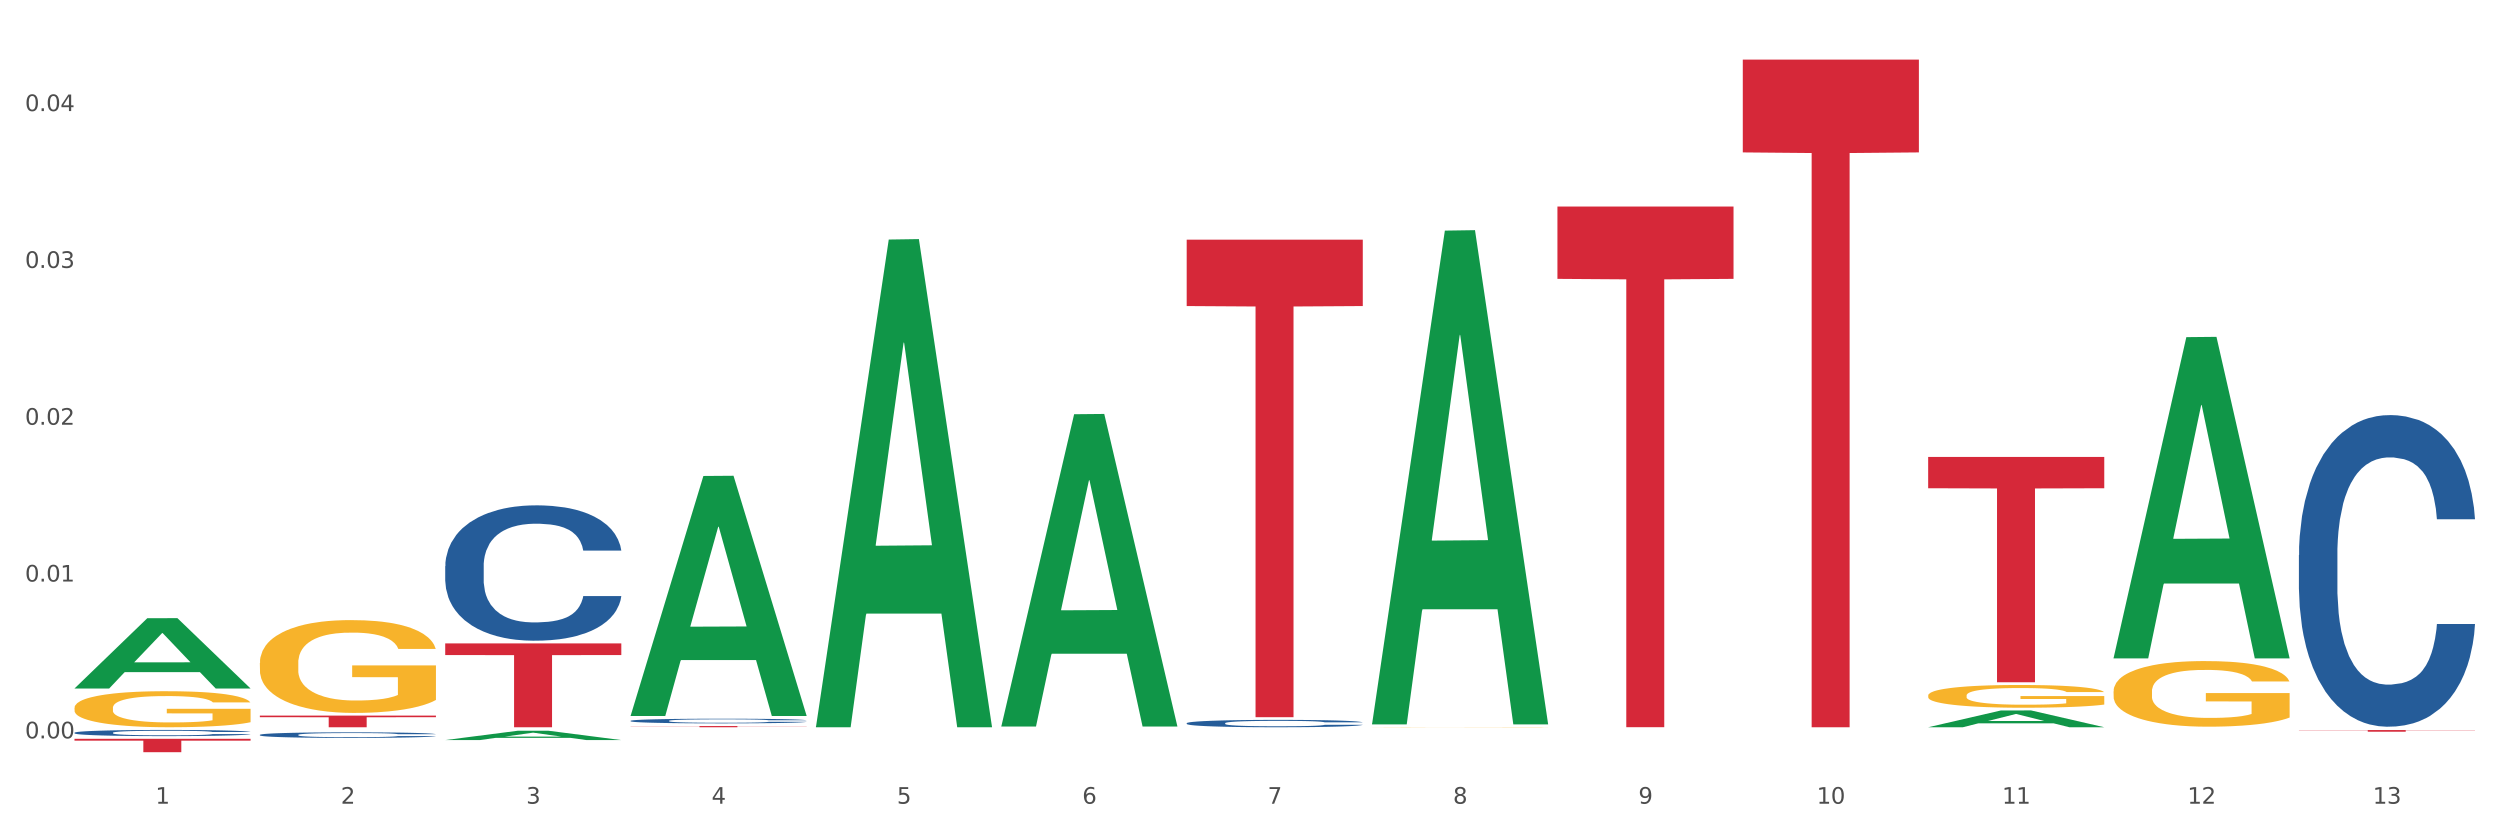 <?xml version="1.0" encoding="utf-8" standalone="no"?>
<!DOCTYPE svg PUBLIC "-//W3C//DTD SVG 1.1//EN"
  "http://www.w3.org/Graphics/SVG/1.1/DTD/svg11.dtd">
<svg xmlns:xlink="http://www.w3.org/1999/xlink" width="1080pt" height="360pt" viewBox="0 0 1080 360" xmlns="http://www.w3.org/2000/svg" version="1.1">
 <rect x="0" y="0" width="1080" height="360" fill="#333333" stroke="none"/>
 <defs>
  <style type="text/css">*{stroke-linejoin: round; stroke-linecap: butt}</style>
 </defs>
 <g id="figure_1">
  <g id="patch_1">
   <path d="M 0 360 
L 1080 360 
L 1080 0 
L 0 0 
z
" style="fill: #ffffff; stroke: #ffffff; stroke-linejoin: miter"/>
  </g>
  <g id="axes_1">
   <g id="matplotlib.axis_1">
    <g id="xtick_1">
     <g id="text_1">
      <!-- 1 -->
      <g style="fill: #4d4d4d" transform="translate(67.159 347.204) scale(0.096 -0.096)">
       <defs>
        <path id="DejaVuSans-31" d="M 794 531 
L 1825 531 
L 1825 4091 
L 703 3866 
L 703 4441 
L 1819 4666 
L 2450 4666 
L 2450 531 
L 3481 531 
L 3481 0 
L 794 0 
L 794 531 
z
" transform="scale(0.016)"/>
       </defs>
       <use xlink:href="#DejaVuSans-31"/>
      </g>
     </g>
    </g>
    <g id="xtick_2">
     <g id="text_2">
      <!-- 2 -->
      <g style="fill: #4d4d4d" transform="translate(147.238 347.204) scale(0.096 -0.096)">
       <defs>
        <path id="DejaVuSans-32" d="M 1228 531 
L 3431 531 
L 3431 0 
L 469 0 
L 469 531 
Q 828 903 1448 1529 
Q 2069 2156 2228 2338 
Q 2531 2678 2651 2914 
Q 2772 3150 2772 3378 
Q 2772 3750 2511 3984 
Q 2250 4219 1831 4219 
Q 1534 4219 1204 4116 
Q 875 4013 500 3803 
L 500 4441 
Q 881 4594 1212 4672 
Q 1544 4750 1819 4750 
Q 2544 4750 2975 4387 
Q 3406 4025 3406 3419 
Q 3406 3131 3298 2873 
Q 3191 2616 2906 2266 
Q 2828 2175 2409 1742 
Q 1991 1309 1228 531 
z
" transform="scale(0.016)"/>
       </defs>
       <use xlink:href="#DejaVuSans-32"/>
      </g>
     </g>
    </g>
    <g id="xtick_3">
     <g id="text_3">
      <!-- 3 -->
      <g style="fill: #4d4d4d" transform="translate(227.317 347.204) scale(0.096 -0.096)">
       <defs>
        <path id="DejaVuSans-33" d="M 2597 2516 
Q 3050 2419 3304 2112 
Q 3559 1806 3559 1356 
Q 3559 666 3084 287 
Q 2609 -91 1734 -91 
Q 1441 -91 1130 -33 
Q 819 25 488 141 
L 488 750 
Q 750 597 1062 519 
Q 1375 441 1716 441 
Q 2309 441 2620 675 
Q 2931 909 2931 1356 
Q 2931 1769 2642 2001 
Q 2353 2234 1838 2234 
L 1294 2234 
L 1294 2753 
L 1863 2753 
Q 2328 2753 2575 2939 
Q 2822 3125 2822 3475 
Q 2822 3834 2567 4026 
Q 2313 4219 1838 4219 
Q 1578 4219 1281 4162 
Q 984 4106 628 3988 
L 628 4550 
Q 988 4650 1302 4700 
Q 1616 4750 1894 4750 
Q 2613 4750 3031 4423 
Q 3450 4097 3450 3541 
Q 3450 3153 3228 2886 
Q 3006 2619 2597 2516 
z
" transform="scale(0.016)"/>
       </defs>
       <use xlink:href="#DejaVuSans-33"/>
      </g>
     </g>
    </g>
    <g id="xtick_4">
     <g id="text_4">
      <!-- 4 -->
      <g style="fill: #4d4d4d" transform="translate(307.396 347.204) scale(0.096 -0.096)">
       <defs>
        <path id="DejaVuSans-34" d="M 2419 4116 
L 825 1625 
L 2419 1625 
L 2419 4116 
z
M 2253 4666 
L 3047 4666 
L 3047 1625 
L 3713 1625 
L 3713 1100 
L 3047 1100 
L 3047 0 
L 2419 0 
L 2419 1100 
L 313 1100 
L 313 1709 
L 2253 4666 
z
" transform="scale(0.016)"/>
       </defs>
       <use xlink:href="#DejaVuSans-34"/>
      </g>
     </g>
    </g>
    <g id="xtick_5">
     <g id="text_5">
      <!-- 5 -->
      <g style="fill: #4d4d4d" transform="translate(387.475 347.204) scale(0.096 -0.096)">
       <defs>
        <path id="DejaVuSans-35" d="M 691 4666 
L 3169 4666 
L 3169 4134 
L 1269 4134 
L 1269 2991 
Q 1406 3038 1543 3061 
Q 1681 3084 1819 3084 
Q 2600 3084 3056 2656 
Q 3513 2228 3513 1497 
Q 3513 744 3044 326 
Q 2575 -91 1722 -91 
Q 1428 -91 1123 -41 
Q 819 9 494 109 
L 494 744 
Q 775 591 1075 516 
Q 1375 441 1709 441 
Q 2250 441 2565 725 
Q 2881 1009 2881 1497 
Q 2881 1984 2565 2268 
Q 2250 2553 1709 2553 
Q 1456 2553 1204 2497 
Q 953 2441 691 2322 
L 691 4666 
z
" transform="scale(0.016)"/>
       </defs>
       <use xlink:href="#DejaVuSans-35"/>
      </g>
     </g>
    </g>
    <g id="xtick_6">
     <g id="text_6">
      <!-- 6 -->
      <g style="fill: #4d4d4d" transform="translate(467.554 347.204) scale(0.096 -0.096)">
       <defs>
        <path id="DejaVuSans-36" d="M 2113 2584 
Q 1688 2584 1439 2293 
Q 1191 2003 1191 1497 
Q 1191 994 1439 701 
Q 1688 409 2113 409 
Q 2538 409 2786 701 
Q 3034 994 3034 1497 
Q 3034 2003 2786 2293 
Q 2538 2584 2113 2584 
z
M 3366 4563 
L 3366 3988 
Q 3128 4100 2886 4159 
Q 2644 4219 2406 4219 
Q 1781 4219 1451 3797 
Q 1122 3375 1075 2522 
Q 1259 2794 1537 2939 
Q 1816 3084 2150 3084 
Q 2853 3084 3261 2657 
Q 3669 2231 3669 1497 
Q 3669 778 3244 343 
Q 2819 -91 2113 -91 
Q 1303 -91 875 529 
Q 447 1150 447 2328 
Q 447 3434 972 4092 
Q 1497 4750 2381 4750 
Q 2619 4750 2861 4703 
Q 3103 4656 3366 4563 
z
" transform="scale(0.016)"/>
       </defs>
       <use xlink:href="#DejaVuSans-36"/>
      </g>
     </g>
    </g>
    <g id="xtick_7">
     <g id="text_7">
      <!-- 7 -->
      <g style="fill: #4d4d4d" transform="translate(547.634 347.204) scale(0.096 -0.096)">
       <defs>
        <path id="DejaVuSans-37" d="M 525 4666 
L 3525 4666 
L 3525 4397 
L 1831 0 
L 1172 0 
L 2766 4134 
L 525 4134 
L 525 4666 
z
" transform="scale(0.016)"/>
       </defs>
       <use xlink:href="#DejaVuSans-37"/>
      </g>
     </g>
    </g>
    <g id="xtick_8">
     <g id="text_8">
      <!-- 8 -->
      <g style="fill: #4d4d4d" transform="translate(627.713 347.204) scale(0.096 -0.096)">
       <defs>
        <path id="DejaVuSans-38" d="M 2034 2216 
Q 1584 2216 1326 1975 
Q 1069 1734 1069 1313 
Q 1069 891 1326 650 
Q 1584 409 2034 409 
Q 2484 409 2743 651 
Q 3003 894 3003 1313 
Q 3003 1734 2745 1975 
Q 2488 2216 2034 2216 
z
M 1403 2484 
Q 997 2584 770 2862 
Q 544 3141 544 3541 
Q 544 4100 942 4425 
Q 1341 4750 2034 4750 
Q 2731 4750 3128 4425 
Q 3525 4100 3525 3541 
Q 3525 3141 3298 2862 
Q 3072 2584 2669 2484 
Q 3125 2378 3379 2068 
Q 3634 1759 3634 1313 
Q 3634 634 3220 271 
Q 2806 -91 2034 -91 
Q 1263 -91 848 271 
Q 434 634 434 1313 
Q 434 1759 690 2068 
Q 947 2378 1403 2484 
z
M 1172 3481 
Q 1172 3119 1398 2916 
Q 1625 2713 2034 2713 
Q 2441 2713 2670 2916 
Q 2900 3119 2900 3481 
Q 2900 3844 2670 4047 
Q 2441 4250 2034 4250 
Q 1625 4250 1398 4047 
Q 1172 3844 1172 3481 
z
" transform="scale(0.016)"/>
       </defs>
       <use xlink:href="#DejaVuSans-38"/>
      </g>
     </g>
    </g>
    <g id="xtick_9">
     <g id="text_9">
      <!-- 9 -->
      <g style="fill: #4d4d4d" transform="translate(707.792 347.204) scale(0.096 -0.096)">
       <defs>
        <path id="DejaVuSans-39" d="M 703 97 
L 703 672 
Q 941 559 1184 500 
Q 1428 441 1663 441 
Q 2288 441 2617 861 
Q 2947 1281 2994 2138 
Q 2813 1869 2534 1725 
Q 2256 1581 1919 1581 
Q 1219 1581 811 2004 
Q 403 2428 403 3163 
Q 403 3881 828 4315 
Q 1253 4750 1959 4750 
Q 2769 4750 3195 4129 
Q 3622 3509 3622 2328 
Q 3622 1225 3098 567 
Q 2575 -91 1691 -91 
Q 1453 -91 1209 -44 
Q 966 3 703 97 
z
M 1959 2075 
Q 2384 2075 2632 2365 
Q 2881 2656 2881 3163 
Q 2881 3666 2632 3958 
Q 2384 4250 1959 4250 
Q 1534 4250 1286 3958 
Q 1038 3666 1038 3163 
Q 1038 2656 1286 2365 
Q 1534 2075 1959 2075 
z
" transform="scale(0.016)"/>
       </defs>
       <use xlink:href="#DejaVuSans-39"/>
      </g>
     </g>
    </g>
    <g id="xtick_10">
     <g id="text_10">
      <!-- 10 -->
      <g style="fill: #4d4d4d" transform="translate(784.817 347.204) scale(0.096 -0.096)">
       <defs>
        <path id="DejaVuSans-30" d="M 2034 4250 
Q 1547 4250 1301 3770 
Q 1056 3291 1056 2328 
Q 1056 1369 1301 889 
Q 1547 409 2034 409 
Q 2525 409 2770 889 
Q 3016 1369 3016 2328 
Q 3016 3291 2770 3770 
Q 2525 4250 2034 4250 
z
M 2034 4750 
Q 2819 4750 3233 4129 
Q 3647 3509 3647 2328 
Q 3647 1150 3233 529 
Q 2819 -91 2034 -91 
Q 1250 -91 836 529 
Q 422 1150 422 2328 
Q 422 3509 836 4129 
Q 1250 4750 2034 4750 
z
" transform="scale(0.016)"/>
       </defs>
       <use xlink:href="#DejaVuSans-31"/>
       <use xlink:href="#DejaVuSans-30" transform="translate(63.623 0)"/>
      </g>
     </g>
    </g>
    <g id="xtick_11">
     <g id="text_11">
      <!-- 11 -->
      <g style="fill: #4d4d4d" transform="translate(864.896 347.204) scale(0.096 -0.096)">
       <use xlink:href="#DejaVuSans-31"/>
       <use xlink:href="#DejaVuSans-31" transform="translate(63.623 0)"/>
      </g>
     </g>
    </g>
    <g id="xtick_12">
     <g id="text_12">
      <!-- 12 -->
      <g style="fill: #4d4d4d" transform="translate(944.975 347.204) scale(0.096 -0.096)">
       <use xlink:href="#DejaVuSans-31"/>
       <use xlink:href="#DejaVuSans-32" transform="translate(63.623 0)"/>
      </g>
     </g>
    </g>
    <g id="xtick_13">
     <g id="text_13">
      <!-- 13 -->
      <g style="fill: #4d4d4d" transform="translate(1025.054 347.204) scale(0.096 -0.096)">
       <use xlink:href="#DejaVuSans-31"/>
       <use xlink:href="#DejaVuSans-33" transform="translate(63.623 0)"/>
      </g>
     </g>
    </g>
    <g id="xtick_14"/>
    <g id="xtick_15"/>
    <g id="xtick_16"/>
    <g id="xtick_17"/>
    <g id="xtick_18"/>
    <g id="xtick_19"/>
    <g id="xtick_20"/>
    <g id="xtick_21"/>
    <g id="xtick_22"/>
    <g id="xtick_23"/>
    <g id="xtick_24"/>
    <g id="xtick_25"/>
   </g>
   <g id="matplotlib.axis_2">
    <g id="ytick_1">
     <g id="text_14">
      <!-- 0.00 -->
      <g style="fill: #4d4d4d" transform="translate(10.8 318.98) scale(0.096 -0.096)">
       <defs>
        <path id="DejaVuSans-2e" d="M 684 794 
L 1344 794 
L 1344 0 
L 684 0 
L 684 794 
z
" transform="scale(0.016)"/>
       </defs>
       <use xlink:href="#DejaVuSans-30"/>
       <use xlink:href="#DejaVuSans-2e" transform="translate(63.623 0)"/>
       <use xlink:href="#DejaVuSans-30" transform="translate(95.41 0)"/>
       <use xlink:href="#DejaVuSans-30" transform="translate(159.033 0)"/>
      </g>
     </g>
    </g>
    <g id="ytick_2">
     <g id="text_15">
      <!-- 0.01 -->
      <g style="fill: #4d4d4d" transform="translate(10.8 251.233) scale(0.096 -0.096)">
       <use xlink:href="#DejaVuSans-30"/>
       <use xlink:href="#DejaVuSans-2e" transform="translate(63.623 0)"/>
       <use xlink:href="#DejaVuSans-30" transform="translate(95.41 0)"/>
       <use xlink:href="#DejaVuSans-31" transform="translate(159.033 0)"/>
      </g>
     </g>
    </g>
    <g id="ytick_3">
     <g id="text_16">
      <!-- 0.02 -->
      <g style="fill: #4d4d4d" transform="translate(10.8 183.486) scale(0.096 -0.096)">
       <use xlink:href="#DejaVuSans-30"/>
       <use xlink:href="#DejaVuSans-2e" transform="translate(63.623 0)"/>
       <use xlink:href="#DejaVuSans-30" transform="translate(95.41 0)"/>
       <use xlink:href="#DejaVuSans-32" transform="translate(159.033 0)"/>
      </g>
     </g>
    </g>
    <g id="ytick_4">
     <g id="text_17">
      <!-- 0.03 -->
      <g style="fill: #4d4d4d" transform="translate(10.8 115.74) scale(0.096 -0.096)">
       <use xlink:href="#DejaVuSans-30"/>
       <use xlink:href="#DejaVuSans-2e" transform="translate(63.623 0)"/>
       <use xlink:href="#DejaVuSans-30" transform="translate(95.41 0)"/>
       <use xlink:href="#DejaVuSans-33" transform="translate(159.033 0)"/>
      </g>
     </g>
    </g>
    <g id="ytick_5">
     <g id="text_18">
      <!-- 0.04 -->
      <g style="fill: #4d4d4d" transform="translate(10.8 47.993) scale(0.096 -0.096)">
       <use xlink:href="#DejaVuSans-30"/>
       <use xlink:href="#DejaVuSans-2e" transform="translate(63.623 0)"/>
       <use xlink:href="#DejaVuSans-30" transform="translate(95.41 0)"/>
       <use xlink:href="#DejaVuSans-34" transform="translate(159.033 0)"/>
      </g>
     </g>
    </g>
    <g id="ytick_6"/>
    <g id="ytick_7"/>
    <g id="ytick_8"/>
    <g id="ytick_9"/>
   </g>
   <g id="PolyCollection_1">
    <path d="M 32.175 297.388 
L 32.253 297.359 
L 63.625 267.067 
L 76.644 267.038 
L 108.25 297.445 
L 93.192 297.445 
L 86.369 290.364 
L 53.978 290.364 
L 53.743 290.478 
L 47.155 297.445 
L 32.175 297.445 
L 32.175 297.388 
L 58.056 286.139 
L 82.291 286.11 
L 70.291 273.519 
L 70.134 273.462 
L 69.977 273.548 
L 57.978 286.11 
L 58.056 286.139 
L 32.175 297.388 
z
" clip-path="url(#p2782895076)" style="fill: #109648"/>
    <path d="M 832.967 300.456 
L 833.056 300.447 
L 833.056 300.124 
L 833.236 299.845 
L 834.134 299.172 
L 835.481 298.615 
L 836.469 298.318 
L 837.457 298.076 
L 838.625 297.833 
L 840.062 297.582 
L 842.667 297.214 
L 844.283 297.025 
L 846.259 296.827 
L 849.852 296.54 
L 852.457 296.378 
L 855.151 296.244 
L 859.552 296.082 
L 862.427 296.01 
L 865.48 295.956 
L 869.163 295.92 
L 871.947 295.911 
L 878.055 295.938 
L 883.264 296.019 
L 885.779 296.082 
L 889.012 296.19 
L 890.719 296.261 
L 893.503 296.405 
L 896.377 296.594 
L 898.353 296.756 
L 901.317 297.061 
L 903.563 297.366 
L 905.629 297.744 
L 906.706 298.004 
L 907.515 298.247 
L 908.233 298.525 
L 908.952 298.965 
L 892.785 298.965 
L 892.156 298.651 
L 891.168 298.354 
L 889.731 298.067 
L 888.474 297.887 
L 886.318 297.663 
L 884.342 297.519 
L 882.276 297.411 
L 879.761 297.321 
L 877.785 297.276 
L 875.001 297.241 
L 869.522 297.25 
L 865.84 297.321 
L 863.325 297.411 
L 861.708 297.492 
L 860.271 297.582 
L 858.654 297.708 
L 856.768 297.896 
L 855.421 298.067 
L 854.074 298.283 
L 852.996 298.498 
L 852.008 298.75 
L 851.199 299.019 
L 850.571 299.298 
L 850.032 299.639 
L 849.583 300.205 
L 849.583 301.435 
L 849.762 301.714 
L 850.211 302.082 
L 850.75 302.361 
L 851.648 302.693 
L 852.457 302.917 
L 853.984 303.241 
L 855.69 303.51 
L 857.038 303.681 
L 858.385 303.825 
L 860.72 304.022 
L 863.325 304.184 
L 865.57 304.283 
L 868.624 304.373 
L 870.69 304.409 
L 872.486 304.426 
L 876.887 304.426 
L 880.031 304.4 
L 883.534 304.337 
L 886.228 304.256 
L 888.474 304.157 
L 890.988 303.995 
L 892.605 303.843 
L 892.605 301.965 
L 872.845 301.956 
L 872.845 300.708 
L 909.042 300.708 
L 909.042 304.373 
L 907.515 304.561 
L 905.808 304.732 
L 904.012 304.885 
L 901.317 305.073 
L 898.084 305.253 
L 895.21 305.379 
L 892.156 305.486 
L 888.563 305.585 
L 883.893 305.675 
L 881.019 305.711 
L 877.426 305.738 
L 873.205 305.747 
L 869.522 305.729 
L 865.929 305.684 
L 862.157 305.603 
L 858.475 305.486 
L 855.69 305.37 
L 852.906 305.226 
L 849.942 305.037 
L 847.607 304.858 
L 845.81 304.696 
L 843.834 304.489 
L 841.679 304.22 
L 840.062 303.977 
L 838.625 303.726 
L 837.098 303.402 
L 836.02 303.124 
L 834.942 302.774 
L 834.314 302.513 
L 833.595 302.109 
L 833.056 301.543 
L 832.967 300.456 
z
" clip-path="url(#p2782895076)" style="fill: #f7b32b"/>
    <path d="M 913.046 298.682 
L 913.135 298.656 
L 913.135 297.724 
L 913.315 296.922 
L 914.213 294.98 
L 915.561 293.375 
L 916.549 292.52 
L 917.537 291.821 
L 918.704 291.122 
L 920.141 290.397 
L 922.746 289.336 
L 924.363 288.792 
L 926.339 288.222 
L 929.931 287.394 
L 932.536 286.928 
L 935.231 286.539 
L 939.632 286.073 
L 942.506 285.866 
L 945.559 285.711 
L 949.242 285.607 
L 952.026 285.582 
L 958.134 285.659 
L 963.343 285.892 
L 965.858 286.073 
L 969.092 286.384 
L 970.798 286.591 
L 973.582 287.006 
L 976.457 287.549 
L 978.433 288.015 
L 981.397 288.896 
L 983.642 289.776 
L 985.708 290.863 
L 986.786 291.614 
L 987.594 292.313 
L 988.312 293.116 
L 989.031 294.384 
L 972.864 294.384 
L 972.235 293.478 
L 971.247 292.624 
L 969.81 291.795 
L 968.553 291.277 
L 966.397 290.63 
L 964.421 290.216 
L 962.355 289.905 
L 959.84 289.646 
L 957.864 289.517 
L 955.08 289.413 
L 949.601 289.439 
L 945.919 289.646 
L 943.404 289.905 
L 941.787 290.138 
L 940.35 290.397 
L 938.733 290.76 
L 936.847 291.303 
L 935.5 291.795 
L 934.153 292.417 
L 933.075 293.038 
L 932.087 293.763 
L 931.279 294.54 
L 930.65 295.342 
L 930.111 296.326 
L 929.662 297.957 
L 929.662 301.504 
L 929.841 302.307 
L 930.291 303.368 
L 930.829 304.171 
L 931.728 305.129 
L 932.536 305.776 
L 934.063 306.708 
L 935.769 307.485 
L 937.117 307.977 
L 938.464 308.391 
L 940.799 308.961 
L 943.404 309.427 
L 945.649 309.712 
L 948.703 309.971 
L 950.769 310.074 
L 952.565 310.126 
L 956.966 310.126 
L 960.11 310.048 
L 963.613 309.867 
L 966.307 309.634 
L 968.553 309.349 
L 971.068 308.883 
L 972.684 308.443 
L 972.684 303.032 
L 952.925 303.006 
L 952.925 299.407 
L 989.121 299.407 
L 989.121 309.971 
L 987.594 310.514 
L 985.887 311.006 
L 984.091 311.446 
L 981.397 311.99 
L 978.163 312.508 
L 975.289 312.87 
L 972.235 313.181 
L 968.643 313.466 
L 963.972 313.725 
L 961.098 313.828 
L 957.505 313.906 
L 953.284 313.932 
L 949.601 313.88 
L 946.009 313.751 
L 942.236 313.518 
L 938.554 313.181 
L 935.769 312.845 
L 932.985 312.43 
L 930.021 311.887 
L 927.686 311.369 
L 925.89 310.903 
L 923.914 310.307 
L 921.758 309.531 
L 920.141 308.831 
L 918.704 308.107 
L 917.177 307.174 
L 916.099 306.372 
L 915.022 305.362 
L 914.393 304.611 
L 913.674 303.446 
L 913.135 301.815 
L 913.046 298.682 
z
" clip-path="url(#p2782895076)" style="fill: #f7b32b"/>
    <path d="M 272.412 311.386 
L 272.502 311.385 
L 272.502 311.333 
L 272.772 311.263 
L 273.761 311.134 
L 275.02 311.037 
L 277.178 310.923 
L 278.347 310.875 
L 279.876 310.822 
L 283.023 310.735 
L 286.62 310.662 
L 289.138 310.621 
L 291.027 310.595 
L 295.253 310.549 
L 297.681 310.529 
L 300.199 310.512 
L 302.357 310.501 
L 305.954 310.489 
L 308.831 310.483 
L 312.159 310.481 
L 314.946 310.483 
L 318.633 310.49 
L 324.028 310.512 
L 326.097 310.525 
L 328.884 310.547 
L 331.762 310.577 
L 334.1 310.606 
L 336.798 310.649 
L 339.585 310.704 
L 342.283 310.774 
L 344.171 310.838 
L 345.7 310.906 
L 347.049 310.989 
L 348.038 311.079 
L 348.488 311.155 
L 332.032 311.155 
L 331.582 311.087 
L 330.683 311.013 
L 329.784 310.963 
L 328.794 310.923 
L 327.266 310.877 
L 325.917 310.847 
L 323.669 310.812 
L 321.601 310.79 
L 319.892 310.777 
L 317.824 310.766 
L 313.418 310.755 
L 310.27 310.755 
L 308.292 310.759 
L 305.864 310.768 
L 303.796 310.781 
L 301.368 310.803 
L 299.479 310.827 
L 297.591 310.858 
L 296.512 310.88 
L 294.893 310.921 
L 293.814 310.954 
L 292.375 311.011 
L 291.566 311.052 
L 290.127 311.156 
L 289.498 311.234 
L 289.228 311.287 
L 289.048 311.346 
L 289.048 311.633 
L 289.588 311.762 
L 290.037 311.817 
L 290.757 311.88 
L 292.106 311.961 
L 294.084 312.04 
L 296.152 312.097 
L 297.861 312.132 
L 299.479 312.157 
L 301.098 312.178 
L 303.076 312.196 
L 304.695 312.207 
L 307.123 312.218 
L 310 312.224 
L 312.249 312.224 
L 316.835 312.214 
L 318.903 312.205 
L 320.881 312.192 
L 323.039 312.172 
L 324.748 312.15 
L 325.737 312.133 
L 327.356 312.099 
L 328.615 312.062 
L 329.694 312.019 
L 330.413 311.983 
L 331.222 311.927 
L 331.852 311.865 
L 332.032 311.832 
L 348.488 311.832 
L 348.128 311.898 
L 347.498 311.962 
L 346.24 312.049 
L 345.25 312.099 
L 343.722 312.159 
L 342.103 312.211 
L 339.855 312.268 
L 337.787 312.31 
L 335.629 312.347 
L 333.291 312.38 
L 329.064 312.426 
L 327.535 312.439 
L 324.298 312.461 
L 321.78 312.474 
L 318.094 312.487 
L 314.317 312.494 
L 310.36 312.496 
L 306.853 312.492 
L 302.986 312.481 
L 300.558 312.47 
L 297.861 312.454 
L 294.713 312.428 
L 291.746 312.397 
L 288.958 312.36 
L 286.351 312.317 
L 283.923 312.27 
L 280.775 312.191 
L 278.437 312.113 
L 276.729 312.041 
L 275.56 311.981 
L 274.391 311.903 
L 273.761 311.85 
L 272.772 311.721 
L 272.412 311.602 
L 272.412 311.386 
z
" clip-path="url(#p2782895076)" style="fill: #255c99"/>
    <path d="M 993.125 315.385 
L 1069.2 315.385 
L 1069.2 315.485 
L 1039.275 315.485 
L 1039.275 316.104 
L 1022.87 316.104 
L 1022.87 315.485 
L 993.125 315.485 
L 993.125 315.386 
L 993.125 315.385 
z
" clip-path="url(#p2782895076)" style="fill: #d62839"/>
    <path d="M 832.967 197.389 
L 909.042 197.389 
L 909.042 210.919 
L 879.116 211.011 
L 879.116 294.753 
L 862.712 294.753 
L 862.712 211.011 
L 832.967 210.919 
L 832.967 197.48 
L 832.967 197.389 
z
" clip-path="url(#p2782895076)" style="fill: #d62839"/>
    <path d="M 752.887 25.759 
L 828.963 25.759 
L 828.963 65.84 
L 799.037 66.11 
L 799.037 314.174 
L 782.632 314.174 
L 782.632 66.11 
L 752.887 65.84 
L 752.887 26.03 
L 752.887 25.759 
z
" clip-path="url(#p2782895076)" style="fill: #d62839"/>
    <path d="M 672.808 89.21 
L 748.883 89.21 
L 748.883 120.469 
L 718.958 120.68 
L 718.958 314.149 
L 702.553 314.149 
L 702.553 120.68 
L 672.808 120.469 
L 672.808 89.421 
L 672.808 89.21 
z
" clip-path="url(#p2782895076)" style="fill: #d62839"/>
    <path d="M 592.729 314.128 
L 592.819 314.128 
L 592.819 314.125 
L 592.999 314.123 
L 593.897 314.117 
L 595.244 314.112 
L 596.232 314.11 
L 597.22 314.108 
L 598.388 314.106 
L 599.825 314.103 
L 602.429 314.1 
L 604.046 314.099 
L 606.022 314.097 
L 609.615 314.094 
L 612.219 314.093 
L 614.914 314.092 
L 619.315 314.09 
L 622.189 314.09 
L 625.243 314.089 
L 628.925 314.089 
L 631.71 314.089 
L 637.817 314.089 
L 643.027 314.09 
L 645.542 314.09 
L 648.775 314.091 
L 650.482 314.092 
L 653.266 314.093 
L 656.14 314.095 
L 658.116 314.096 
L 661.08 314.099 
L 663.325 314.102 
L 665.391 314.105 
L 666.469 314.107 
L 667.277 314.109 
L 667.996 314.112 
L 668.714 314.115 
L 652.547 314.115 
L 651.919 314.113 
L 650.931 314.11 
L 649.494 314.108 
L 648.236 314.106 
L 646.08 314.104 
L 644.105 314.103 
L 642.039 314.102 
L 639.524 314.101 
L 637.548 314.101 
L 634.764 314.1 
L 629.285 314.1 
L 625.602 314.101 
L 623.087 314.102 
L 621.471 314.103 
L 620.033 314.103 
L 618.417 314.104 
L 616.531 314.106 
L 615.183 314.108 
L 613.836 314.109 
L 612.758 314.111 
L 611.77 314.113 
L 610.962 314.116 
L 610.333 314.118 
L 609.794 314.121 
L 609.345 314.126 
L 609.345 314.137 
L 609.525 314.139 
L 609.974 314.142 
L 610.513 314.145 
L 611.411 314.148 
L 612.219 314.15 
L 613.746 314.152 
L 615.453 314.155 
L 616.8 314.156 
L 618.147 314.157 
L 620.483 314.159 
L 623.087 314.161 
L 625.333 314.161 
L 628.386 314.162 
L 630.452 314.162 
L 632.249 314.163 
L 636.65 314.163 
L 639.793 314.162 
L 643.296 314.162 
L 645.991 314.161 
L 648.236 314.16 
L 650.751 314.159 
L 652.368 314.158 
L 652.368 314.141 
L 632.608 314.141 
L 632.608 314.13 
L 668.804 314.13 
L 668.804 314.162 
L 667.277 314.164 
L 665.571 314.165 
L 663.774 314.167 
L 661.08 314.168 
L 657.847 314.17 
L 654.972 314.171 
L 651.919 314.172 
L 648.326 314.173 
L 643.655 314.173 
L 640.781 314.174 
L 637.189 314.174 
L 632.967 314.174 
L 629.285 314.174 
L 625.692 314.173 
L 621.92 314.173 
L 618.237 314.172 
L 615.453 314.171 
L 612.668 314.17 
L 609.705 314.168 
L 607.369 314.166 
L 605.573 314.165 
L 603.597 314.163 
L 601.441 314.161 
L 599.825 314.159 
L 598.388 314.157 
L 596.861 314.154 
L 595.783 314.151 
L 594.705 314.148 
L 594.076 314.146 
L 593.358 314.143 
L 592.819 314.138 
L 592.729 314.128 
z
" clip-path="url(#p2782895076)" style="fill: #f7b32b"/>
    <path d="M 512.65 103.545 
L 588.725 103.545 
L 588.725 132.212 
L 558.8 132.405 
L 558.8 309.825 
L 542.395 309.825 
L 542.395 132.405 
L 512.65 132.212 
L 512.65 103.739 
L 512.65 103.545 
z
" clip-path="url(#p2782895076)" style="fill: #d62839"/>
    <path d="M 192.333 277.948 
L 268.408 277.948 
L 268.408 282.983 
L 238.483 283.017 
L 238.483 314.174 
L 222.078 314.174 
L 222.078 283.017 
L 192.333 282.983 
L 192.333 277.982 
L 192.333 277.948 
z
" clip-path="url(#p2782895076)" style="fill: #d62839"/>
    <path d="M 112.254 309.143 
L 188.329 309.143 
L 188.329 309.842 
L 158.404 309.847 
L 158.404 314.174 
L 141.999 314.174 
L 141.999 309.847 
L 112.254 309.842 
L 112.254 309.147 
L 112.254 309.143 
z
" clip-path="url(#p2782895076)" style="fill: #d62839"/>
    <path d="M 32.175 319.162 
L 108.25 319.162 
L 108.25 319.966 
L 78.325 319.972 
L 78.325 324.95 
L 61.92 324.95 
L 61.92 319.972 
L 32.175 319.966 
L 32.175 319.167 
L 32.175 319.162 
z
" clip-path="url(#p2782895076)" style="fill: #d62839"/>
    <path d="M 32.175 316.533 
L 32.265 316.53 
L 32.265 316.462 
L 32.535 316.369 
L 33.524 316.198 
L 34.783 316.069 
L 36.941 315.918 
L 38.11 315.854 
L 39.639 315.784 
L 42.786 315.669 
L 46.383 315.571 
L 48.901 315.518 
L 50.789 315.484 
L 55.016 315.423 
L 57.443 315.396 
L 59.961 315.374 
L 62.119 315.359 
L 65.716 315.342 
L 68.594 315.335 
L 71.921 315.332 
L 74.709 315.335 
L 78.396 315.345 
L 83.791 315.374 
L 85.859 315.391 
L 88.647 315.42 
L 91.524 315.459 
L 93.862 315.498 
L 96.56 315.554 
L 99.348 315.628 
L 102.045 315.72 
L 103.934 315.806 
L 105.463 315.896 
L 106.811 316.006 
L 107.801 316.125 
L 108.25 316.225 
L 91.794 316.225 
L 91.345 316.135 
L 90.445 316.037 
L 89.546 315.971 
L 88.557 315.918 
L 87.028 315.857 
L 85.679 315.818 
L 83.431 315.771 
L 81.363 315.742 
L 79.655 315.725 
L 77.586 315.71 
L 73.18 315.696 
L 70.033 315.696 
L 68.054 315.701 
L 65.627 315.713 
L 63.558 315.73 
L 61.13 315.759 
L 59.242 315.791 
L 57.354 315.832 
L 56.274 315.862 
L 54.656 315.915 
L 53.577 315.959 
L 52.138 316.035 
L 51.329 316.089 
L 49.89 316.228 
L 49.26 316.33 
L 48.991 316.401 
L 48.811 316.479 
L 48.811 316.86 
L 49.35 317.03 
L 49.8 317.103 
L 50.519 317.186 
L 51.868 317.294 
L 53.847 317.399 
L 55.915 317.474 
L 57.623 317.521 
L 59.242 317.555 
L 60.861 317.582 
L 62.839 317.606 
L 64.457 317.621 
L 66.885 317.635 
L 69.763 317.643 
L 72.011 317.643 
L 76.597 317.63 
L 78.665 317.618 
L 80.644 317.601 
L 82.802 317.574 
L 84.51 317.545 
L 85.5 317.523 
L 87.118 317.477 
L 88.377 317.428 
L 89.456 317.372 
L 90.176 317.323 
L 90.985 317.25 
L 91.614 317.167 
L 91.794 317.123 
L 108.25 317.123 
L 107.89 317.211 
L 107.261 317.296 
L 106.002 317.411 
L 105.013 317.477 
L 103.484 317.557 
L 101.866 317.626 
L 99.618 317.701 
L 97.549 317.757 
L 95.391 317.806 
L 93.053 317.85 
L 88.827 317.911 
L 87.298 317.928 
L 84.061 317.957 
L 81.543 317.974 
L 77.856 317.991 
L 74.079 318.001 
L 70.123 318.004 
L 66.616 317.999 
L 62.749 317.984 
L 60.321 317.97 
L 57.623 317.948 
L 54.476 317.913 
L 51.509 317.872 
L 48.721 317.823 
L 46.113 317.767 
L 43.685 317.704 
L 40.538 317.599 
L 38.2 317.496 
L 36.491 317.401 
L 35.322 317.321 
L 34.153 317.218 
L 33.524 317.147 
L 32.535 316.977 
L 32.175 316.818 
L 32.175 316.533 
z
" clip-path="url(#p2782895076)" style="fill: #255c99"/>
    <path d="M 112.254 317.446 
L 112.344 317.444 
L 112.344 317.382 
L 112.614 317.298 
L 113.603 317.144 
L 114.862 317.027 
L 117.02 316.891 
L 118.189 316.834 
L 119.718 316.77 
L 122.865 316.666 
L 126.462 316.578 
L 128.98 316.529 
L 130.868 316.499 
L 135.095 316.443 
L 137.523 316.419 
L 140.04 316.399 
L 142.199 316.386 
L 145.796 316.371 
L 148.673 316.364 
L 152 316.362 
L 154.788 316.364 
L 158.475 316.373 
L 163.87 316.399 
L 165.938 316.415 
L 168.726 316.441 
L 171.604 316.477 
L 173.942 316.512 
L 176.639 316.562 
L 179.427 316.629 
L 182.125 316.712 
L 184.013 316.789 
L 185.542 316.871 
L 186.891 316.97 
L 187.88 317.078 
L 188.329 317.168 
L 171.873 317.168 
L 171.424 317.087 
L 170.525 316.999 
L 169.625 316.939 
L 168.636 316.891 
L 167.107 316.836 
L 165.759 316.8 
L 163.51 316.759 
L 161.442 316.732 
L 159.734 316.717 
L 157.665 316.704 
L 153.259 316.69 
L 150.112 316.69 
L 148.134 316.695 
L 145.706 316.706 
L 143.637 316.721 
L 141.209 316.748 
L 139.321 316.776 
L 137.433 316.814 
L 136.354 316.84 
L 134.735 316.889 
L 133.656 316.928 
L 132.217 316.997 
L 131.408 317.045 
L 129.969 317.171 
L 129.34 317.263 
L 129.07 317.327 
L 128.89 317.398 
L 128.89 317.741 
L 129.43 317.896 
L 129.879 317.962 
L 130.599 318.037 
L 131.947 318.134 
L 133.926 318.228 
L 135.994 318.297 
L 137.702 318.339 
L 139.321 318.369 
L 140.94 318.394 
L 142.918 318.416 
L 144.537 318.429 
L 146.965 318.442 
L 149.842 318.449 
L 152.09 318.449 
L 156.676 318.438 
L 158.745 318.427 
L 160.723 318.411 
L 162.881 318.387 
L 164.59 318.361 
L 165.579 318.341 
L 167.197 318.299 
L 168.456 318.255 
L 169.535 318.204 
L 170.255 318.16 
L 171.064 318.094 
L 171.694 318.019 
L 171.873 317.979 
L 188.329 317.979 
L 187.97 318.059 
L 187.34 318.136 
L 186.081 318.239 
L 185.092 318.299 
L 183.563 318.372 
L 181.945 318.433 
L 179.697 318.502 
L 177.628 318.552 
L 175.47 318.596 
L 173.132 318.636 
L 168.906 318.691 
L 167.377 318.707 
L 164.14 318.733 
L 161.622 318.748 
L 157.935 318.764 
L 154.158 318.773 
L 150.202 318.775 
L 146.695 318.77 
L 142.828 318.757 
L 140.4 318.744 
L 137.702 318.724 
L 134.555 318.693 
L 131.588 318.656 
L 128.8 318.612 
L 126.192 318.561 
L 123.764 318.504 
L 120.617 318.409 
L 118.279 318.316 
L 116.57 318.231 
L 115.401 318.158 
L 114.232 318.065 
L 113.603 318.001 
L 112.614 317.847 
L 112.254 317.704 
L 112.254 317.446 
z
" clip-path="url(#p2782895076)" style="fill: #255c99"/>
    <path d="M 993.125 239.808 
L 993.215 239.685 
L 993.215 236.243 
L 993.485 231.571 
L 994.474 222.964 
L 995.733 216.447 
L 997.891 208.824 
L 999.06 205.628 
L 1000.588 202.062 
L 1003.736 196.283 
L 1007.333 191.365 
L 1009.851 188.66 
L 1011.739 186.939 
L 1015.965 183.865 
L 1018.393 182.513 
L 1020.911 181.406 
L 1023.069 180.668 
L 1026.666 179.808 
L 1029.544 179.439 
L 1032.871 179.316 
L 1035.659 179.439 
L 1039.345 179.931 
L 1044.741 181.406 
L 1046.809 182.267 
L 1049.597 183.742 
L 1052.474 185.709 
L 1054.812 187.677 
L 1057.51 190.504 
L 1060.298 194.193 
L 1062.995 198.865 
L 1064.884 203.169 
L 1066.412 207.718 
L 1067.761 213.251 
L 1068.75 219.275 
L 1069.2 224.316 
L 1052.744 224.316 
L 1052.294 219.767 
L 1051.395 214.849 
L 1050.496 211.529 
L 1049.507 208.824 
L 1047.978 205.751 
L 1046.629 203.783 
L 1044.381 201.447 
L 1042.313 199.972 
L 1040.604 199.111 
L 1038.536 198.373 
L 1034.13 197.636 
L 1030.983 197.636 
L 1029.004 197.882 
L 1026.576 198.496 
L 1024.508 199.357 
L 1022.08 200.832 
L 1020.192 202.431 
L 1018.303 204.521 
L 1017.224 205.996 
L 1015.606 208.701 
L 1014.527 210.915 
L 1013.088 214.726 
L 1012.278 217.431 
L 1010.84 224.439 
L 1010.21 229.603 
L 1009.94 233.169 
L 1009.761 237.103 
L 1009.761 256.284 
L 1010.3 264.891 
L 1010.75 268.579 
L 1011.469 272.76 
L 1012.818 278.169 
L 1014.796 283.456 
L 1016.865 287.268 
L 1018.573 289.604 
L 1020.192 291.325 
L 1021.81 292.678 
L 1023.789 293.907 
L 1025.407 294.645 
L 1027.835 295.383 
L 1030.713 295.752 
L 1032.961 295.752 
L 1037.547 295.137 
L 1039.615 294.522 
L 1041.594 293.661 
L 1043.752 292.309 
L 1045.46 290.834 
L 1046.449 289.727 
L 1048.068 287.391 
L 1049.327 284.932 
L 1050.406 282.104 
L 1051.125 279.645 
L 1051.935 275.956 
L 1052.564 271.776 
L 1052.744 269.563 
L 1069.2 269.563 
L 1068.84 273.989 
L 1068.211 278.292 
L 1066.952 284.071 
L 1065.963 287.391 
L 1064.434 291.448 
L 1062.815 294.891 
L 1060.567 298.702 
L 1058.499 301.53 
L 1056.341 303.989 
L 1054.003 306.203 
L 1049.777 309.276 
L 1048.248 310.137 
L 1045.011 311.612 
L 1042.493 312.473 
L 1038.806 313.334 
L 1035.029 313.826 
L 1031.072 313.949 
L 1027.565 313.703 
L 1023.699 312.965 
L 1021.271 312.227 
L 1018.573 311.121 
L 1015.426 309.399 
L 1012.458 307.309 
L 1009.671 304.85 
L 1007.063 302.022 
L 1004.635 298.825 
L 1001.488 293.538 
L 999.15 288.374 
L 997.441 283.579 
L 996.272 279.522 
L 995.103 274.358 
L 994.474 270.792 
L 993.485 262.186 
L 993.125 254.194 
L 993.125 239.808 
z
" clip-path="url(#p2782895076)" style="fill: #255c99"/>
    <path d="M 512.65 312.417 
L 512.74 312.414 
L 512.74 312.332 
L 513.01 312.222 
L 513.999 312.018 
L 515.258 311.863 
L 517.416 311.683 
L 518.585 311.607 
L 520.114 311.522 
L 523.261 311.385 
L 526.858 311.269 
L 529.376 311.205 
L 531.264 311.164 
L 535.49 311.091 
L 537.918 311.059 
L 540.436 311.033 
L 542.594 311.015 
L 546.191 310.995 
L 549.069 310.986 
L 552.396 310.983 
L 555.184 310.986 
L 558.871 310.998 
L 564.266 311.033 
L 566.334 311.053 
L 569.122 311.088 
L 571.999 311.135 
L 574.337 311.181 
L 577.035 311.248 
L 579.823 311.336 
L 582.52 311.447 
L 584.409 311.549 
L 585.937 311.656 
L 587.286 311.788 
L 588.275 311.93 
L 588.725 312.05 
L 572.269 312.05 
L 571.819 311.942 
L 570.92 311.825 
L 570.021 311.747 
L 569.032 311.683 
L 567.503 311.61 
L 566.154 311.563 
L 563.906 311.508 
L 561.838 311.473 
L 560.129 311.452 
L 558.061 311.435 
L 553.655 311.417 
L 550.508 311.417 
L 548.529 311.423 
L 546.101 311.438 
L 544.033 311.458 
L 541.605 311.493 
L 539.717 311.531 
L 537.828 311.581 
L 536.749 311.616 
L 535.131 311.68 
L 534.052 311.732 
L 532.613 311.823 
L 531.804 311.887 
L 530.365 312.053 
L 529.735 312.175 
L 529.466 312.26 
L 529.286 312.353 
L 529.286 312.807 
L 529.825 313.011 
L 530.275 313.099 
L 530.994 313.198 
L 532.343 313.326 
L 534.321 313.451 
L 536.39 313.542 
L 538.098 313.597 
L 539.717 313.638 
L 541.335 313.67 
L 543.314 313.699 
L 544.932 313.717 
L 547.36 313.734 
L 550.238 313.743 
L 552.486 313.743 
L 557.072 313.728 
L 559.14 313.714 
L 561.119 313.693 
L 563.277 313.661 
L 564.985 313.626 
L 565.974 313.6 
L 567.593 313.545 
L 568.852 313.486 
L 569.931 313.419 
L 570.65 313.361 
L 571.46 313.274 
L 572.089 313.175 
L 572.269 313.122 
L 588.725 313.122 
L 588.365 313.227 
L 587.736 313.329 
L 586.477 313.466 
L 585.488 313.545 
L 583.959 313.641 
L 582.341 313.722 
L 580.092 313.813 
L 578.024 313.88 
L 575.866 313.938 
L 573.528 313.99 
L 569.302 314.063 
L 567.773 314.084 
L 564.536 314.119 
L 562.018 314.139 
L 558.331 314.159 
L 554.554 314.171 
L 550.598 314.174 
L 547.091 314.168 
L 543.224 314.151 
L 540.796 314.133 
L 538.098 314.107 
L 534.951 314.066 
L 531.983 314.017 
L 529.196 313.958 
L 526.588 313.891 
L 524.16 313.816 
L 521.013 313.69 
L 518.675 313.568 
L 516.966 313.454 
L 515.797 313.358 
L 514.628 313.236 
L 513.999 313.151 
L 513.01 312.947 
L 512.65 312.758 
L 512.65 312.417 
z
" clip-path="url(#p2782895076)" style="fill: #255c99"/>
    <path d="M 272.412 313.654 
L 348.488 313.654 
L 348.488 313.726 
L 318.562 313.727 
L 318.562 314.174 
L 302.157 314.174 
L 302.157 313.727 
L 272.412 313.726 
L 272.412 313.655 
L 272.412 313.654 
z
" clip-path="url(#p2782895076)" style="fill: #d62839"/>
    <path d="M 112.254 286.414 
L 112.344 286.377 
L 112.344 285.059 
L 112.524 283.923 
L 113.422 281.177 
L 114.769 278.906 
L 115.757 277.698 
L 116.745 276.709 
L 117.913 275.72 
L 119.35 274.695 
L 121.954 273.193 
L 123.571 272.424 
L 125.547 271.618 
L 129.14 270.446 
L 131.744 269.787 
L 134.439 269.238 
L 138.84 268.579 
L 141.714 268.286 
L 144.768 268.066 
L 148.45 267.919 
L 151.235 267.883 
L 157.342 267.993 
L 162.552 268.322 
L 165.067 268.579 
L 168.3 269.018 
L 170.007 269.311 
L 172.791 269.897 
L 175.665 270.666 
L 177.641 271.325 
L 180.605 272.57 
L 182.85 273.816 
L 184.916 275.354 
L 185.994 276.416 
L 186.802 277.405 
L 187.521 278.54 
L 188.24 280.334 
L 172.072 280.334 
L 171.444 279.053 
L 170.456 277.844 
L 169.019 276.672 
L 167.761 275.94 
L 165.606 275.024 
L 163.63 274.438 
L 161.564 273.999 
L 159.049 273.633 
L 157.073 273.449 
L 154.289 273.303 
L 148.81 273.34 
L 145.127 273.633 
L 142.612 273.999 
L 140.996 274.328 
L 139.559 274.695 
L 137.942 275.207 
L 136.056 275.976 
L 134.708 276.672 
L 133.361 277.551 
L 132.283 278.43 
L 131.295 279.455 
L 130.487 280.554 
L 129.858 281.689 
L 129.319 283.081 
L 128.87 285.388 
L 128.87 290.406 
L 129.05 291.541 
L 129.499 293.042 
L 130.038 294.178 
L 130.936 295.533 
L 131.744 296.448 
L 133.271 297.767 
L 134.978 298.865 
L 136.325 299.561 
L 137.672 300.147 
L 140.008 300.953 
L 142.612 301.612 
L 144.858 302.015 
L 147.912 302.381 
L 149.977 302.528 
L 151.774 302.601 
L 156.175 302.601 
L 159.318 302.491 
L 162.821 302.235 
L 165.516 301.905 
L 167.761 301.502 
L 170.276 300.843 
L 171.893 300.22 
L 171.893 292.566 
L 152.133 292.53 
L 152.133 287.439 
L 188.329 287.439 
L 188.329 302.381 
L 186.802 303.15 
L 185.096 303.846 
L 183.3 304.469 
L 180.605 305.238 
L 177.372 305.97 
L 174.497 306.483 
L 171.444 306.922 
L 167.851 307.325 
L 163.181 307.691 
L 160.306 307.838 
L 156.714 307.948 
L 152.492 307.984 
L 148.81 307.911 
L 145.217 307.728 
L 141.445 307.398 
L 137.762 306.922 
L 134.978 306.446 
L 132.194 305.86 
L 129.23 305.091 
L 126.894 304.359 
L 125.098 303.7 
L 123.122 302.857 
L 120.966 301.759 
L 119.35 300.77 
L 117.913 299.744 
L 116.386 298.426 
L 115.308 297.291 
L 114.23 295.862 
L 113.601 294.8 
L 112.883 293.152 
L 112.344 290.845 
L 112.254 286.414 
z
" clip-path="url(#p2782895076)" style="fill: #f7b32b"/>
    <path d="M 192.333 244.583 
L 192.423 244.53 
L 192.423 243.035 
L 192.693 241.005 
L 193.682 237.266 
L 194.941 234.435 
L 197.099 231.124 
L 198.268 229.735 
L 199.797 228.186 
L 202.944 225.676 
L 206.541 223.54 
L 209.059 222.365 
L 210.947 221.617 
L 215.174 220.282 
L 217.602 219.694 
L 220.12 219.213 
L 222.278 218.893 
L 225.875 218.519 
L 228.752 218.359 
L 232.079 218.305 
L 234.867 218.359 
L 238.554 218.573 
L 243.949 219.213 
L 246.018 219.587 
L 248.805 220.228 
L 251.683 221.083 
L 254.021 221.937 
L 256.718 223.166 
L 259.506 224.768 
L 262.204 226.798 
L 264.092 228.667 
L 265.621 230.643 
L 266.97 233.047 
L 267.959 235.664 
L 268.408 237.854 
L 251.953 237.854 
L 251.503 235.878 
L 250.604 233.741 
L 249.704 232.299 
L 248.715 231.124 
L 247.187 229.789 
L 245.838 228.934 
L 243.59 227.919 
L 241.521 227.278 
L 239.813 226.905 
L 237.745 226.584 
L 233.338 226.264 
L 230.191 226.264 
L 228.213 226.37 
L 225.785 226.638 
L 223.717 227.011 
L 221.289 227.652 
L 219.4 228.347 
L 217.512 229.255 
L 216.433 229.896 
L 214.814 231.071 
L 213.735 232.032 
L 212.296 233.688 
L 211.487 234.863 
L 210.048 237.907 
L 209.419 240.15 
L 209.149 241.699 
L 208.969 243.408 
L 208.969 251.741 
L 209.509 255.479 
L 209.958 257.082 
L 210.678 258.898 
L 212.027 261.248 
L 214.005 263.544 
L 216.073 265.2 
L 217.782 266.215 
L 219.4 266.963 
L 221.019 267.55 
L 222.997 268.084 
L 224.616 268.405 
L 227.044 268.725 
L 229.921 268.885 
L 232.169 268.885 
L 236.755 268.618 
L 238.824 268.351 
L 240.802 267.977 
L 242.96 267.39 
L 244.669 266.749 
L 245.658 266.268 
L 247.276 265.253 
L 248.535 264.185 
L 249.615 262.957 
L 250.334 261.889 
L 251.143 260.286 
L 251.773 258.47 
L 251.953 257.509 
L 268.408 257.509 
L 268.049 259.432 
L 267.419 261.301 
L 266.16 263.811 
L 265.171 265.253 
L 263.643 267.016 
L 262.024 268.511 
L 259.776 270.167 
L 257.708 271.396 
L 255.549 272.464 
L 253.211 273.425 
L 248.985 274.76 
L 247.456 275.134 
L 244.219 275.775 
L 241.701 276.149 
L 238.014 276.523 
L 234.238 276.737 
L 230.281 276.79 
L 226.774 276.683 
L 222.907 276.363 
L 220.479 276.042 
L 217.782 275.562 
L 214.634 274.814 
L 211.667 273.906 
L 208.879 272.838 
L 206.271 271.609 
L 203.843 270.221 
L 200.696 267.924 
L 198.358 265.681 
L 196.65 263.598 
L 195.481 261.835 
L 194.312 259.592 
L 193.682 258.043 
L 192.693 254.304 
L 192.333 250.833 
L 192.333 244.583 
z
" clip-path="url(#p2782895076)" style="fill: #255c99"/>
    <path d="M 352.492 313.778 
L 352.57 313.58 
L 383.941 103.482 
L 396.96 103.284 
L 428.567 314.174 
L 413.509 314.174 
L 406.685 265.065 
L 374.295 265.065 
L 374.059 265.857 
L 367.471 314.174 
L 352.492 314.174 
L 352.492 313.778 
L 378.373 235.759 
L 402.607 235.561 
L 390.608 148.234 
L 390.451 147.838 
L 390.294 148.432 
L 378.294 235.561 
L 378.373 235.759 
L 352.492 313.778 
z
" clip-path="url(#p2782895076)" style="fill: #109648"/>
    <path d="M 192.333 319.706 
L 192.412 319.702 
L 223.783 315.667 
L 236.802 315.663 
L 268.408 319.714 
L 253.35 319.714 
L 246.527 318.77 
L 214.136 318.77 
L 213.901 318.786 
L 207.313 319.714 
L 192.333 319.714 
L 192.333 319.706 
L 218.215 318.208 
L 242.449 318.204 
L 230.449 316.526 
L 230.292 316.519 
L 230.136 316.53 
L 218.136 318.204 
L 218.215 318.208 
L 192.333 319.706 
z
" clip-path="url(#p2782895076)" style="fill: #109648"/>
    <path d="M 272.412 309.128 
L 272.491 309.031 
L 303.862 205.622 
L 316.881 205.525 
L 348.488 309.323 
L 333.429 309.323 
L 326.606 285.152 
L 294.215 285.152 
L 293.98 285.542 
L 287.392 309.323 
L 272.412 309.323 
L 272.412 309.128 
L 298.294 270.728 
L 322.528 270.63 
L 310.528 227.649 
L 310.372 227.454 
L 310.215 227.746 
L 298.215 270.63 
L 298.294 270.728 
L 272.412 309.128 
z
" clip-path="url(#p2782895076)" style="fill: #109648"/>
    <path d="M 32.175 305.798 
L 32.265 305.784 
L 32.265 305.272 
L 32.444 304.831 
L 33.343 303.765 
L 34.69 302.883 
L 35.678 302.414 
L 36.666 302.03 
L 37.833 301.646 
L 39.271 301.248 
L 41.875 300.665 
L 43.492 300.366 
L 45.468 300.053 
L 49.061 299.598 
L 51.665 299.342 
L 54.36 299.129 
L 58.761 298.873 
L 61.635 298.759 
L 64.689 298.674 
L 68.371 298.617 
L 71.156 298.603 
L 77.263 298.646 
L 82.473 298.774 
L 84.988 298.873 
L 88.221 299.044 
L 89.927 299.158 
L 92.712 299.385 
L 95.586 299.684 
L 97.562 299.94 
L 100.526 300.423 
L 102.771 300.907 
L 104.837 301.504 
L 105.915 301.916 
L 106.723 302.3 
L 107.442 302.741 
L 108.16 303.438 
L 91.993 303.438 
L 91.365 302.94 
L 90.377 302.471 
L 88.939 302.016 
L 87.682 301.731 
L 85.526 301.376 
L 83.55 301.148 
L 81.485 300.978 
L 78.97 300.836 
L 76.994 300.764 
L 74.209 300.708 
L 68.731 300.722 
L 65.048 300.836 
L 62.533 300.978 
L 60.917 301.106 
L 59.479 301.248 
L 57.863 301.447 
L 55.977 301.746 
L 54.629 302.016 
L 53.282 302.357 
L 52.204 302.698 
L 51.216 303.097 
L 50.408 303.523 
L 49.779 303.964 
L 49.24 304.504 
L 48.791 305.4 
L 48.791 307.348 
L 48.971 307.789 
L 49.42 308.372 
L 49.959 308.813 
L 50.857 309.339 
L 51.665 309.695 
L 53.192 310.207 
L 54.899 310.633 
L 56.246 310.903 
L 57.593 311.131 
L 59.929 311.444 
L 62.533 311.7 
L 64.779 311.856 
L 67.832 311.998 
L 69.898 312.055 
L 71.695 312.084 
L 76.096 312.084 
L 79.239 312.041 
L 82.742 311.941 
L 85.437 311.813 
L 87.682 311.657 
L 90.197 311.401 
L 91.814 311.159 
L 91.814 308.187 
L 72.054 308.173 
L 72.054 306.197 
L 108.25 306.197 
L 108.25 311.998 
L 106.723 312.297 
L 105.017 312.567 
L 103.22 312.809 
L 100.526 313.108 
L 97.292 313.392 
L 94.418 313.591 
L 91.365 313.762 
L 87.772 313.918 
L 83.101 314.06 
L 80.227 314.117 
L 76.635 314.16 
L 72.413 314.174 
L 68.731 314.146 
L 65.138 314.074 
L 61.366 313.947 
L 57.683 313.762 
L 54.899 313.577 
L 52.114 313.349 
L 49.15 313.051 
L 46.815 312.766 
L 45.019 312.51 
L 43.043 312.183 
L 40.887 311.757 
L 39.271 311.373 
L 37.833 310.974 
L 36.307 310.463 
L 35.229 310.022 
L 34.151 309.467 
L 33.522 309.055 
L 32.804 308.415 
L 32.265 307.519 
L 32.175 305.798 
z
" clip-path="url(#p2782895076)" style="fill: #f7b32b"/>
    <path d="M 913.046 284.162 
L 913.124 284.032 
L 944.495 145.647 
L 957.514 145.517 
L 989.121 284.423 
L 974.063 284.423 
L 967.239 252.077 
L 934.849 252.077 
L 934.613 252.599 
L 928.025 284.423 
L 913.046 284.423 
L 913.046 284.162 
L 938.927 232.774 
L 963.161 232.643 
L 951.162 175.124 
L 951.005 174.863 
L 950.848 175.255 
L 938.848 232.643 
L 938.927 232.774 
L 913.046 284.162 
z
" clip-path="url(#p2782895076)" style="fill: #109648"/>
    <path d="M 832.967 314.16 
L 833.045 314.154 
L 864.416 306.912 
L 877.435 306.905 
L 909.042 314.174 
L 893.984 314.174 
L 887.16 312.481 
L 854.769 312.481 
L 854.534 312.509 
L 847.946 314.174 
L 832.967 314.174 
L 832.967 314.16 
L 858.848 311.471 
L 883.082 311.464 
L 871.083 308.454 
L 870.926 308.441 
L 870.769 308.461 
L 858.769 311.464 
L 858.848 311.471 
L 832.967 314.16 
z
" clip-path="url(#p2782895076)" style="fill: #109648"/>
    <path d="M 432.571 313.608 
L 432.649 313.481 
L 464.02 178.946 
L 477.039 178.819 
L 508.646 313.862 
L 493.588 313.862 
L 486.765 282.415 
L 454.374 282.415 
L 454.138 282.922 
L 447.551 313.862 
L 432.571 313.862 
L 432.571 313.608 
L 458.452 263.649 
L 482.686 263.522 
L 470.687 207.603 
L 470.53 207.349 
L 470.373 207.729 
L 458.374 263.522 
L 458.452 263.649 
L 432.571 313.608 
z
" clip-path="url(#p2782895076)" style="fill: #109648"/>
    <path d="M 592.729 312.53 
L 592.807 312.329 
L 624.179 99.626 
L 637.198 99.426 
L 668.804 312.931 
L 653.746 312.931 
L 646.923 263.213 
L 614.532 263.213 
L 614.297 264.015 
L 607.709 312.931 
L 592.729 312.931 
L 592.729 312.53 
L 618.61 233.543 
L 642.845 233.342 
L 630.845 144.933 
L 630.688 144.532 
L 630.531 145.134 
L 618.532 233.342 
L 618.61 233.543 
L 592.729 312.53 
z
" clip-path="url(#p2782895076)" style="fill: #109648"/>
   </g>
  </g>
 </g>
 <defs>
  <clipPath id="p2782895076">
   <rect x="32.175" y="10.8" width="1037.025" height="329.109"/>
  </clipPath>
 </defs>
</svg>

